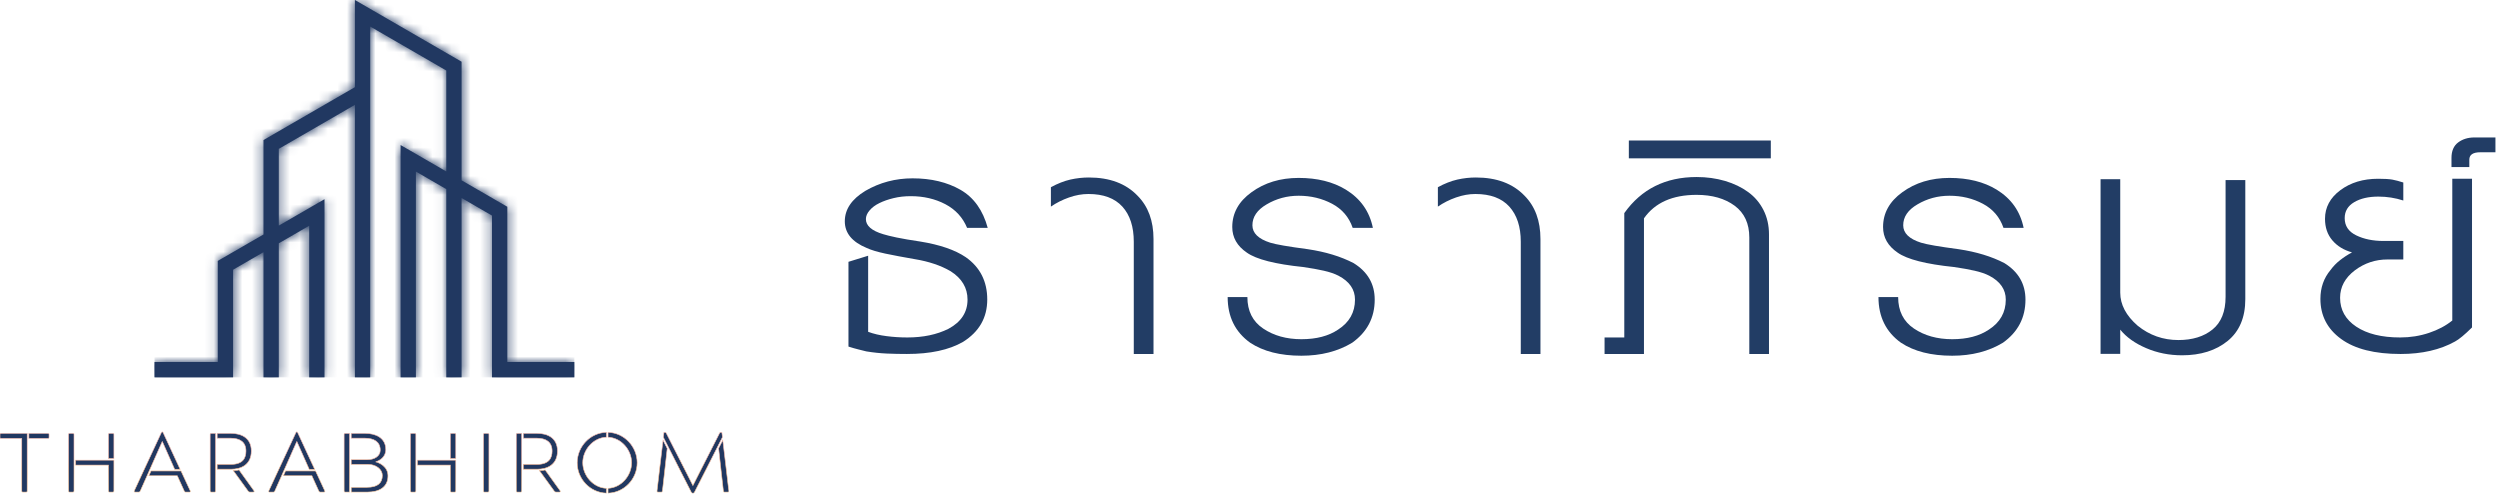 <svg width="263" height="52" viewBox="0 0 263 52" fill="none" xmlns="http://www.w3.org/2000/svg">
<g clip-path="url(#clip0_104_5)">
<path fill-rule="evenodd" clip-rule="evenodd" d="M32.526 39.695H34.137V20.955L33.588 21.272C32.231 22.057 30.875 22.842 29.517 23.628L29.328 23.736V15.659L37.335 11.029V39.695H38.944V2.791L46.95 7.42V18.038L42.142 15.259V39.695H43.752V18.049L46.95 19.899V39.695H48.559V20.829L51.757 22.679V39.695H60.421V38.081H53.368V21.751L48.559 18.97V6.492L37.335 0V9.171L27.72 14.731V24.668L27.655 24.704C26.135 25.582 24.614 26.462 23.093 27.341L22.911 27.447V38.081H16.255V39.695H24.522V28.376L24.584 28.339C25.566 27.771 26.549 27.204 27.529 26.636L27.72 26.527V39.695H29.328V25.596L29.391 25.56C30.374 24.991 31.356 24.424 32.338 23.856L32.526 23.746V39.695Z" fill="#213861"/>
<mask id="mask0_104_5" style="mask-type:luminance" maskUnits="userSpaceOnUse" x="16" y="0" width="45" height="40">
<path d="M32.526 39.695H34.137V20.955L33.588 21.272C32.231 22.057 30.875 22.842 29.517 23.628L29.328 23.736V15.659L37.335 11.029V39.695H38.944V2.791L46.95 7.42V18.038L42.142 15.259V39.695H43.752V18.049L46.95 19.899V39.695H48.559V20.829L51.757 22.679V39.695H60.421V38.081H53.368V21.751L48.559 18.97V6.492L37.335 0V9.171L27.72 14.731V24.668L27.655 24.704C26.135 25.582 24.614 26.462 23.093 27.341L22.911 27.447V38.081H16.255V39.695H24.522V28.376L24.584 28.339C25.566 27.771 26.549 27.204 27.529 26.636L27.72 26.527V39.695H29.328V25.596L29.391 25.56C30.374 24.991 31.356 24.424 32.338 23.856L32.526 23.746V39.695Z" fill="white"/>
</mask>
<g mask="url(#mask0_104_5)">
<path d="M60.421 0H16.255V39.695H60.421V0Z" fill="#213861"/>
</g>
<path d="M2.861 51.643C2.861 51.731 2.844 51.767 2.747 51.767H2.412C2.315 51.767 2.289 51.731 2.289 51.643V46.123H0.123C0.017 46.123 0 46.087 0 46V45.718C0 45.62 0.026 45.594 0.123 45.594H2.861V51.643ZM3.037 45.594H5.036C5.141 45.594 5.159 45.629 5.159 45.718V46C5.159 46.087 5.133 46.123 5.036 46.123H3.037V45.594Z" fill="#213861" stroke="url(#paint0_linear_104_5)" stroke-width="0.062" stroke-miterlimit="10"/>
<path d="M7.786 51.643C7.786 51.74 7.759 51.767 7.663 51.767H7.337C7.24 51.767 7.213 51.74 7.213 51.643V45.718C7.213 45.62 7.24 45.594 7.337 45.594H7.663C7.759 45.594 7.786 45.62 7.786 45.718V51.643ZM11.985 48.407V51.643C11.985 51.74 11.959 51.767 11.862 51.767H11.536C11.439 51.767 11.413 51.74 11.413 51.643V48.927H7.953V48.407L11.985 48.407ZM11.413 48.239V45.718C11.413 45.62 11.439 45.594 11.536 45.594H11.862C11.959 45.594 11.985 45.62 11.985 45.718V48.239H11.413Z" fill="#213861" stroke="url(#paint1_linear_104_5)" stroke-width="0.062" stroke-miterlimit="10"/>
<path d="M18.38 49.377L17.077 46.449H17.068L14.762 51.643C14.717 51.74 14.682 51.767 14.603 51.767H14.19C14.119 51.767 14.093 51.714 14.119 51.643L16.962 45.541C16.989 45.479 17.015 45.435 17.059 45.435H17.086C17.121 45.435 17.147 45.479 17.174 45.541L18.952 49.377H18.38ZM19.04 49.545L20.018 51.643C20.053 51.714 20.018 51.767 19.938 51.767H19.533C19.454 51.767 19.428 51.74 19.375 51.643L18.653 50.047H15.66L15.889 49.545H19.04Z" fill="#213861" stroke="url(#paint2_linear_104_5)" stroke-width="0.062" stroke-miterlimit="10"/>
<path d="M22.679 51.643C22.679 51.749 22.644 51.767 22.556 51.767H22.23C22.142 51.767 22.107 51.749 22.107 51.643V45.718C22.107 45.62 22.142 45.594 22.23 45.594H22.679V51.643ZM22.847 49.359V48.857H24.273C25.593 48.857 25.875 48.142 25.875 47.446C25.875 46.493 25.224 46.097 24.273 46.097H22.847V45.594H24.317C25.32 45.594 26.438 46.017 26.438 47.446C26.438 48.874 25.382 49.359 24.317 49.359H22.847ZM25.162 49.465L26.72 51.626C26.782 51.722 26.72 51.767 26.623 51.767H26.289C26.201 51.767 26.139 51.722 26.086 51.643L24.537 49.501H24.651C24.827 49.501 25.012 49.483 25.144 49.439L25.162 49.465Z" fill="#213861" stroke="url(#paint3_linear_104_5)" stroke-width="0.062" stroke-miterlimit="10"/>
<path d="M32.534 49.377L31.231 46.449H31.222L28.916 51.643C28.871 51.74 28.836 51.767 28.757 51.767H28.343C28.273 51.767 28.247 51.714 28.273 51.643L31.116 45.541C31.143 45.479 31.169 45.435 31.213 45.435H31.24C31.275 45.435 31.301 45.479 31.328 45.541L33.106 49.377H32.534ZM33.194 49.545L34.171 51.643C34.207 51.714 34.171 51.767 34.092 51.767H33.687C33.608 51.767 33.581 51.74 33.529 51.643L32.807 50.047H29.814L30.042 49.545H33.194Z" fill="#213861" stroke="url(#paint4_linear_104_5)" stroke-width="0.062" stroke-miterlimit="10"/>
<path d="M36.772 51.767H36.323C36.235 51.767 36.2 51.749 36.2 51.643V45.718C36.2 45.62 36.235 45.594 36.323 45.594H36.772V51.767ZM36.948 51.264H38.603C39.748 51.264 40.223 50.797 40.223 50.012C40.223 49.368 39.554 48.848 38.7 48.848H36.948V48.363H38.63C39.413 48.363 40.003 47.966 40.003 47.358C40.003 46.485 39.352 46.097 38.392 46.097H36.948V45.594H38.436C39.44 45.594 40.584 46.008 40.584 47.305C40.584 48.099 39.915 48.46 39.536 48.583V48.592C39.862 48.672 40.813 49.06 40.813 50.065C40.813 51.3 39.819 51.767 38.656 51.767H36.948V51.264Z" fill="#213861" stroke="url(#paint5_linear_104_5)" stroke-width="0.062" stroke-miterlimit="10"/>
<path d="M43.748 51.643C43.748 51.74 43.722 51.767 43.625 51.767H43.3C43.203 51.767 43.176 51.74 43.176 51.643V45.718C43.176 45.62 43.203 45.594 43.3 45.594H43.625C43.722 45.594 43.748 45.62 43.748 45.718V51.643ZM47.948 48.407V51.643C47.948 51.74 47.922 51.767 47.825 51.767H47.499C47.402 51.767 47.376 51.74 47.376 51.643V48.927H43.916V48.407L47.948 48.407ZM47.376 48.239V45.718C47.376 45.62 47.402 45.594 47.499 45.594H47.825C47.922 45.594 47.948 45.62 47.948 45.718V48.239H47.376Z" fill="#213861" stroke="url(#paint6_linear_104_5)" stroke-width="0.062" stroke-miterlimit="10"/>
<path d="M50.865 45.718C50.865 45.62 50.892 45.594 50.988 45.594H51.314C51.411 45.594 51.437 45.629 51.437 45.718V51.643C51.437 51.74 51.411 51.767 51.314 51.767H50.988C50.892 51.767 50.865 51.74 50.865 51.643V45.718Z" fill="#213861" stroke="url(#paint7_linear_104_5)" stroke-width="0.062" stroke-miterlimit="10"/>
<path d="M54.885 51.643C54.885 51.749 54.849 51.767 54.761 51.767H54.435C54.347 51.767 54.312 51.749 54.312 51.643V45.718C54.312 45.62 54.347 45.594 54.435 45.594H54.885V51.643ZM55.052 49.359V48.857H56.478C57.798 48.857 58.081 48.142 58.081 47.446C58.081 46.493 57.429 46.097 56.478 46.097H55.052V45.594H56.522C57.526 45.594 58.644 46.017 58.644 47.446C58.644 48.874 57.587 49.359 56.522 49.359H55.052ZM57.367 49.465L58.925 51.626C58.987 51.722 58.925 51.767 58.829 51.767H58.494C58.406 51.767 58.345 51.722 58.292 51.643L56.742 49.501H56.857C57.033 49.501 57.218 49.483 57.35 49.439L57.367 49.465Z" fill="#213861" stroke="url(#paint8_linear_104_5)" stroke-width="0.062" stroke-miterlimit="10"/>
<path d="M63.797 51.881C62.071 51.828 60.724 50.382 60.724 48.68C60.724 46.979 62.08 45.532 63.797 45.48V45.991C62.388 46.044 61.305 47.34 61.305 48.681C61.305 50.021 62.397 51.317 63.797 51.37V51.881ZM63.964 51.37C65.372 51.308 66.447 50.021 66.447 48.68C66.447 47.34 65.372 46.061 63.964 45.991V45.48C65.672 45.532 67.028 46.979 67.028 48.68C67.028 50.382 65.681 51.828 63.964 51.881V51.37Z" fill="#213861" stroke="url(#paint9_linear_104_5)" stroke-width="0.062" stroke-miterlimit="10"/>
<path d="M70.191 47.173L69.689 51.643C69.672 51.731 69.654 51.767 69.566 51.767H69.223C69.135 51.767 69.1 51.731 69.117 51.643L69.751 46.308L70.191 47.173ZM69.848 45.48H69.98C70.015 45.48 70.042 45.488 70.085 45.559L72.894 51.079L75.702 45.559C75.746 45.488 75.773 45.48 75.808 45.48H75.94L76.002 45.991L73.07 51.758C73.026 51.837 72.991 51.881 72.921 51.881H72.859C72.789 51.881 72.762 51.837 72.709 51.758L69.786 46L69.848 45.48ZM76.037 46.3L76.671 51.643C76.689 51.731 76.653 51.767 76.565 51.767H76.222C76.134 51.767 76.108 51.731 76.099 51.643L75.597 47.164L76.037 46.3Z" fill="#213861" stroke="url(#paint10_linear_104_5)" stroke-width="0.062" stroke-miterlimit="10"/>
</g>
<g clip-path="url(#clip1_104_5)">
<path d="M103.908 23.973H101.739C101.286 22.879 100.525 22.048 99.449 21.481C98.374 20.918 97.159 20.637 95.81 20.637C95.17 20.637 94.565 20.704 94.004 20.842C93.444 20.976 92.947 21.151 92.512 21.365C92.078 21.575 91.733 21.834 91.477 22.138C91.217 22.441 91.092 22.745 91.092 23.049C91.092 23.745 91.701 24.277 92.92 24.639C93.211 24.733 93.677 24.844 94.318 24.983C94.959 25.117 95.797 25.26 96.823 25.412C98.88 25.746 100.466 26.291 101.591 27.051C103.101 28.109 103.859 29.596 103.859 31.508C103.859 33.42 103.007 34.903 101.313 35.965C99.839 36.814 97.872 37.238 95.407 37.238C94.699 37.238 93.996 37.225 93.292 37.194C92.588 37.162 91.867 37.087 91.132 36.966C90.877 36.903 90.594 36.836 90.29 36.756C89.989 36.684 89.644 36.582 89.259 36.461V27.542L91.329 26.903V34.907C91.907 35.121 92.553 35.273 93.274 35.362C93.991 35.456 94.722 35.501 95.457 35.501C97.119 35.501 98.557 35.197 99.772 34.594C101.116 33.871 101.784 32.848 101.784 31.521C101.784 30.284 101.192 29.288 100.005 28.533C99.49 28.234 98.92 27.975 98.293 27.765C97.666 27.555 96.984 27.386 96.245 27.265C95.026 27.055 93.987 26.858 93.14 26.68C92.288 26.497 91.634 26.3 91.186 26.09C89.644 25.456 88.874 24.523 88.874 23.285C88.874 22.017 89.595 20.95 91.042 20.074C92.553 19.199 94.206 18.761 96.003 18.761C97.961 18.761 99.646 19.167 101.049 19.971C102.452 20.78 103.402 22.115 103.908 23.973Z" fill="#223D65"/>
<path d="M121.349 37.238H119.274V25.438C119.274 23.853 118.875 22.62 118.073 21.735C117.267 20.851 116.079 20.409 114.506 20.409C113.829 20.409 113.148 20.53 112.458 20.775C111.768 21.016 111.132 21.338 110.554 21.735V19.694C111.262 19.31 111.943 19.042 112.602 18.89C113.26 18.743 113.91 18.672 114.555 18.672C116.738 18.672 118.445 19.31 119.668 20.588C120.789 21.713 121.349 23.232 121.349 25.148V37.238Z" fill="#223D65"/>
<path d="M144.619 31.521C144.619 33.411 143.831 34.92 142.258 36.05C140.748 36.966 138.964 37.422 136.907 37.422C134.694 37.422 132.892 36.966 131.512 36.05C129.939 34.92 129.15 33.321 129.15 31.249H131.225C131.225 32.71 131.776 33.817 132.888 34.563C133.995 35.309 135.334 35.684 136.907 35.684C138.48 35.684 139.766 35.349 140.761 34.679C141.953 33.916 142.545 32.861 142.545 31.521C142.545 30.454 141.967 29.614 140.81 29.007C140.394 28.793 139.878 28.618 139.269 28.48C138.659 28.341 137.938 28.212 137.1 28.091C134.147 27.788 132.171 27.283 131.176 26.582C130.145 25.881 129.634 24.983 129.634 23.884C129.634 22.419 130.306 21.2 131.655 20.226C133.035 19.217 134.694 18.717 136.62 18.717C138.579 18.717 140.232 19.127 141.581 19.949C143.123 20.896 144.073 22.236 144.427 23.973H142.303C141.917 22.848 141.196 21.999 140.138 21.436C139.076 20.874 137.902 20.592 136.62 20.592C135.397 20.592 134.272 20.896 133.246 21.503C132.251 22.084 131.754 22.817 131.754 23.701C131.754 24.523 132.381 25.135 133.631 25.532C134.21 25.715 135.527 25.943 137.584 26.215C139.444 26.492 141.052 26.979 142.401 27.68C143.88 28.596 144.619 29.873 144.619 31.521Z" fill="#223D65"/>
<path d="M162.056 37.238H159.986V25.438C159.986 23.853 159.582 22.62 158.78 21.735C157.978 20.851 156.79 20.409 155.213 20.409C154.541 20.409 153.86 20.53 153.165 20.775C152.475 21.016 151.843 21.338 151.265 21.735V19.694C151.969 19.31 152.654 19.042 153.313 18.89C153.972 18.743 154.622 18.672 155.262 18.672C157.449 18.672 159.152 19.31 160.38 20.588C161.496 21.713 162.056 23.232 162.056 25.148L162.056 37.238Z" fill="#223D65"/>
<path d="M186.098 37.239H184.027V24.983C184.027 23.518 183.512 22.406 182.486 21.642C181.455 20.883 180.124 20.499 178.484 20.499C175.948 20.499 174.102 21.32 172.945 22.969V37.239H168.8V35.501H170.875V22.419C172.672 19.891 175.208 18.623 178.484 18.623C179.546 18.623 180.541 18.761 181.473 19.034C182.405 19.311 183.216 19.699 183.906 20.204C184.596 20.704 185.134 21.338 185.52 22.102C185.905 22.861 186.098 23.714 186.098 24.661V37.239Z" fill="#223D65"/>
<path d="M186.29 16.657H171.354V14.781H186.29V16.657Z" fill="#223D65"/>
<path d="M213.079 31.521C213.079 33.411 212.295 34.92 210.717 36.05C209.207 36.966 207.428 37.422 205.371 37.422C203.153 37.422 201.356 36.966 199.976 36.05C198.403 34.92 197.614 33.321 197.614 31.249H199.685C199.685 32.71 200.24 33.817 201.347 34.563C202.458 35.309 203.798 35.684 205.371 35.684C206.944 35.684 208.23 35.349 209.225 34.679C210.412 33.916 211.008 32.861 211.008 31.521C211.008 30.454 210.43 29.614 209.274 29.007C208.858 28.793 208.342 28.618 207.733 28.48C207.123 28.341 206.397 28.212 205.564 28.091C202.611 27.788 200.634 27.283 199.64 26.582C198.609 25.881 198.098 24.983 198.098 23.884C198.098 22.419 198.77 21.2 200.119 20.226C201.499 19.217 203.153 18.717 205.084 18.717C207.043 18.717 208.696 19.127 210.045 19.949C211.586 20.896 212.532 22.236 212.886 23.973H210.766C210.381 22.848 209.66 21.999 208.598 21.436C207.54 20.874 206.366 20.592 205.084 20.592C203.861 20.592 202.736 20.896 201.71 21.503C200.715 22.084 200.218 22.817 200.218 23.701C200.218 24.523 200.841 25.135 202.095 25.532C202.673 25.715 203.991 25.943 206.048 26.215C207.907 26.492 209.516 26.979 210.865 27.68C212.339 28.596 213.079 29.873 213.079 31.521Z" fill="#223D65"/>
<path d="M236.206 31.477C236.206 33.397 235.583 34.862 234.351 35.867C233.114 36.872 231.514 37.377 229.556 37.377C228.207 37.377 226.943 37.127 225.774 36.622C224.6 36.122 223.695 35.474 223.049 34.679V37.23H220.979V18.855H223.049V30.789C223.049 32.04 223.659 33.201 224.882 34.264C226.132 35.273 227.562 35.773 229.171 35.773C230.645 35.773 231.846 35.403 232.76 34.661C233.674 33.916 234.131 32.772 234.131 31.227V18.944H236.206V31.477Z" fill="#223D65"/>
<path d="M260.056 34.447C259.285 35.211 258.689 35.702 258.272 35.925C256.7 36.801 254.786 37.239 252.541 37.239C249.808 37.239 247.719 36.712 246.276 35.653C244.829 34.599 244.107 33.192 244.107 31.441C244.107 30.267 244.461 29.253 245.169 28.409C245.456 28.015 245.792 27.667 246.178 27.368C246.563 27.064 246.98 26.792 247.433 26.551C246.563 26.309 245.873 25.885 245.362 25.282C244.847 24.679 244.591 23.924 244.591 23.018C244.591 21.812 245.129 20.807 246.205 20.007C247.28 19.208 248.602 18.806 250.179 18.806C250.852 18.806 251.349 18.837 251.672 18.895C251.994 18.953 252.38 19.056 252.828 19.199V21.093C251.985 20.82 251.112 20.682 250.206 20.682C249.171 20.682 248.32 20.878 247.657 21.271C246.993 21.664 246.662 22.223 246.662 22.946C246.662 23.764 247.065 24.367 247.876 24.76C248.683 25.153 249.637 25.349 250.74 25.349H252.828V27.296H251.165C249.893 27.296 248.754 27.676 247.742 28.431C246.702 29.217 246.178 30.182 246.178 31.33C246.178 32.602 246.747 33.612 247.881 34.367C249.014 35.121 250.551 35.501 252.492 35.501C253.563 35.501 254.576 35.34 255.53 35.019C256.485 34.702 257.305 34.264 257.981 33.719V18.806H260.056L260.056 34.447Z" fill="#223D65"/>
<path d="M262.52 16.019H260.929C260.159 16.019 259.773 16.278 259.773 16.796V17.573H257.896V16.613C257.896 15.88 258.129 15.34 258.595 14.987C259.061 14.639 259.63 14.46 260.306 14.46H262.52V16.019Z" fill="#223D65"/>
</g>
<defs>
<linearGradient id="paint0_linear_104_5" x1="-0.051" y1="51.818" x2="1.125" y2="45.544" gradientUnits="userSpaceOnUse">
<stop stop-color="#FED2A9"/>
<stop offset="0.395" stop-color="#FBBD91"/>
<stop offset="0.66" stop-color="#FABEB1"/>
<stop offset="0.826" stop-color="#FABEB1"/>
</linearGradient>
<linearGradient id="paint1_linear_104_5" x1="9.599" y1="51.818" x2="9.599" y2="45.543" gradientUnits="userSpaceOnUse">
<stop stop-color="#FED2A9"/>
<stop offset="0.395" stop-color="#FBBD91"/>
<stop offset="0.66" stop-color="#FABEB1"/>
<stop offset="0.826" stop-color="#FABEB1"/>
</linearGradient>
<linearGradient id="paint2_linear_104_5" x1="17.07" y1="51.818" x2="17.07" y2="45.384" gradientUnits="userSpaceOnUse">
<stop stop-color="#FED2A9"/>
<stop offset="0.395" stop-color="#FBBD91"/>
<stop offset="0.66" stop-color="#FABEB1"/>
<stop offset="0.826" stop-color="#FABEB1"/>
</linearGradient>
<linearGradient id="paint3_linear_104_5" x1="24.426" y1="51.818" x2="24.426" y2="45.543" gradientUnits="userSpaceOnUse">
<stop stop-color="#FED2A9"/>
<stop offset="0.395" stop-color="#FBBD91"/>
<stop offset="0.66" stop-color="#FABEB1"/>
<stop offset="0.826" stop-color="#FABEB1"/>
</linearGradient>
<linearGradient id="paint4_linear_104_5" x1="31.224" y1="51.818" x2="31.224" y2="45.384" gradientUnits="userSpaceOnUse">
<stop stop-color="#FED2A9"/>
<stop offset="0.395" stop-color="#FBBD91"/>
<stop offset="0.66" stop-color="#FABEB1"/>
<stop offset="0.826" stop-color="#FABEB1"/>
</linearGradient>
<linearGradient id="paint5_linear_104_5" x1="38.507" y1="51.818" x2="38.507" y2="45.543" gradientUnits="userSpaceOnUse">
<stop stop-color="#FED2A9"/>
<stop offset="0.395" stop-color="#FBBD91"/>
<stop offset="0.66" stop-color="#FABEB1"/>
<stop offset="0.826" stop-color="#FABEB1"/>
</linearGradient>
<linearGradient id="paint6_linear_104_5" x1="45.562" y1="51.818" x2="45.562" y2="45.543" gradientUnits="userSpaceOnUse">
<stop stop-color="#FED2A9"/>
<stop offset="0.395" stop-color="#FBBD91"/>
<stop offset="0.66" stop-color="#FABEB1"/>
<stop offset="0.826" stop-color="#FABEB1"/>
</linearGradient>
<linearGradient id="paint7_linear_104_5" x1="51.151" y1="51.818" x2="51.151" y2="45.543" gradientUnits="userSpaceOnUse">
<stop stop-color="#FED2A9"/>
<stop offset="0.395" stop-color="#FBBD91"/>
<stop offset="0.66" stop-color="#FABEB1"/>
<stop offset="0.826" stop-color="#FABEB1"/>
</linearGradient>
<linearGradient id="paint8_linear_104_5" x1="56.631" y1="51.818" x2="56.631" y2="45.543" gradientUnits="userSpaceOnUse">
<stop stop-color="#FED2A9"/>
<stop offset="0.395" stop-color="#FBBD91"/>
<stop offset="0.66" stop-color="#FABEB1"/>
<stop offset="0.826" stop-color="#FABEB1"/>
</linearGradient>
<linearGradient id="paint9_linear_104_5" x1="63.876" y1="51.934" x2="63.876" y2="45.427" gradientUnits="userSpaceOnUse">
<stop stop-color="#FED2A9"/>
<stop offset="0.395" stop-color="#FBBD91"/>
<stop offset="0.66" stop-color="#FABEB1"/>
<stop offset="0.826" stop-color="#FABEB1"/>
</linearGradient>
<linearGradient id="paint10_linear_104_5" x1="72.894" y1="51.932" x2="72.894" y2="45.428" gradientUnits="userSpaceOnUse">
<stop stop-color="#FED2A9"/>
<stop offset="0.395" stop-color="#FBBD91"/>
<stop offset="0.66" stop-color="#FABEB1"/>
<stop offset="0.826" stop-color="#FABEB1"/>
</linearGradient>
<clipPath id="clip0_104_5">
<rect width="76.676" height="51.882" fill="white"/>
</clipPath>
<clipPath id="clip1_104_5">
<rect width="173.646" height="22.962" fill="white" transform="translate(88.874 14.46)"/>
</clipPath>
</defs>
</svg>
